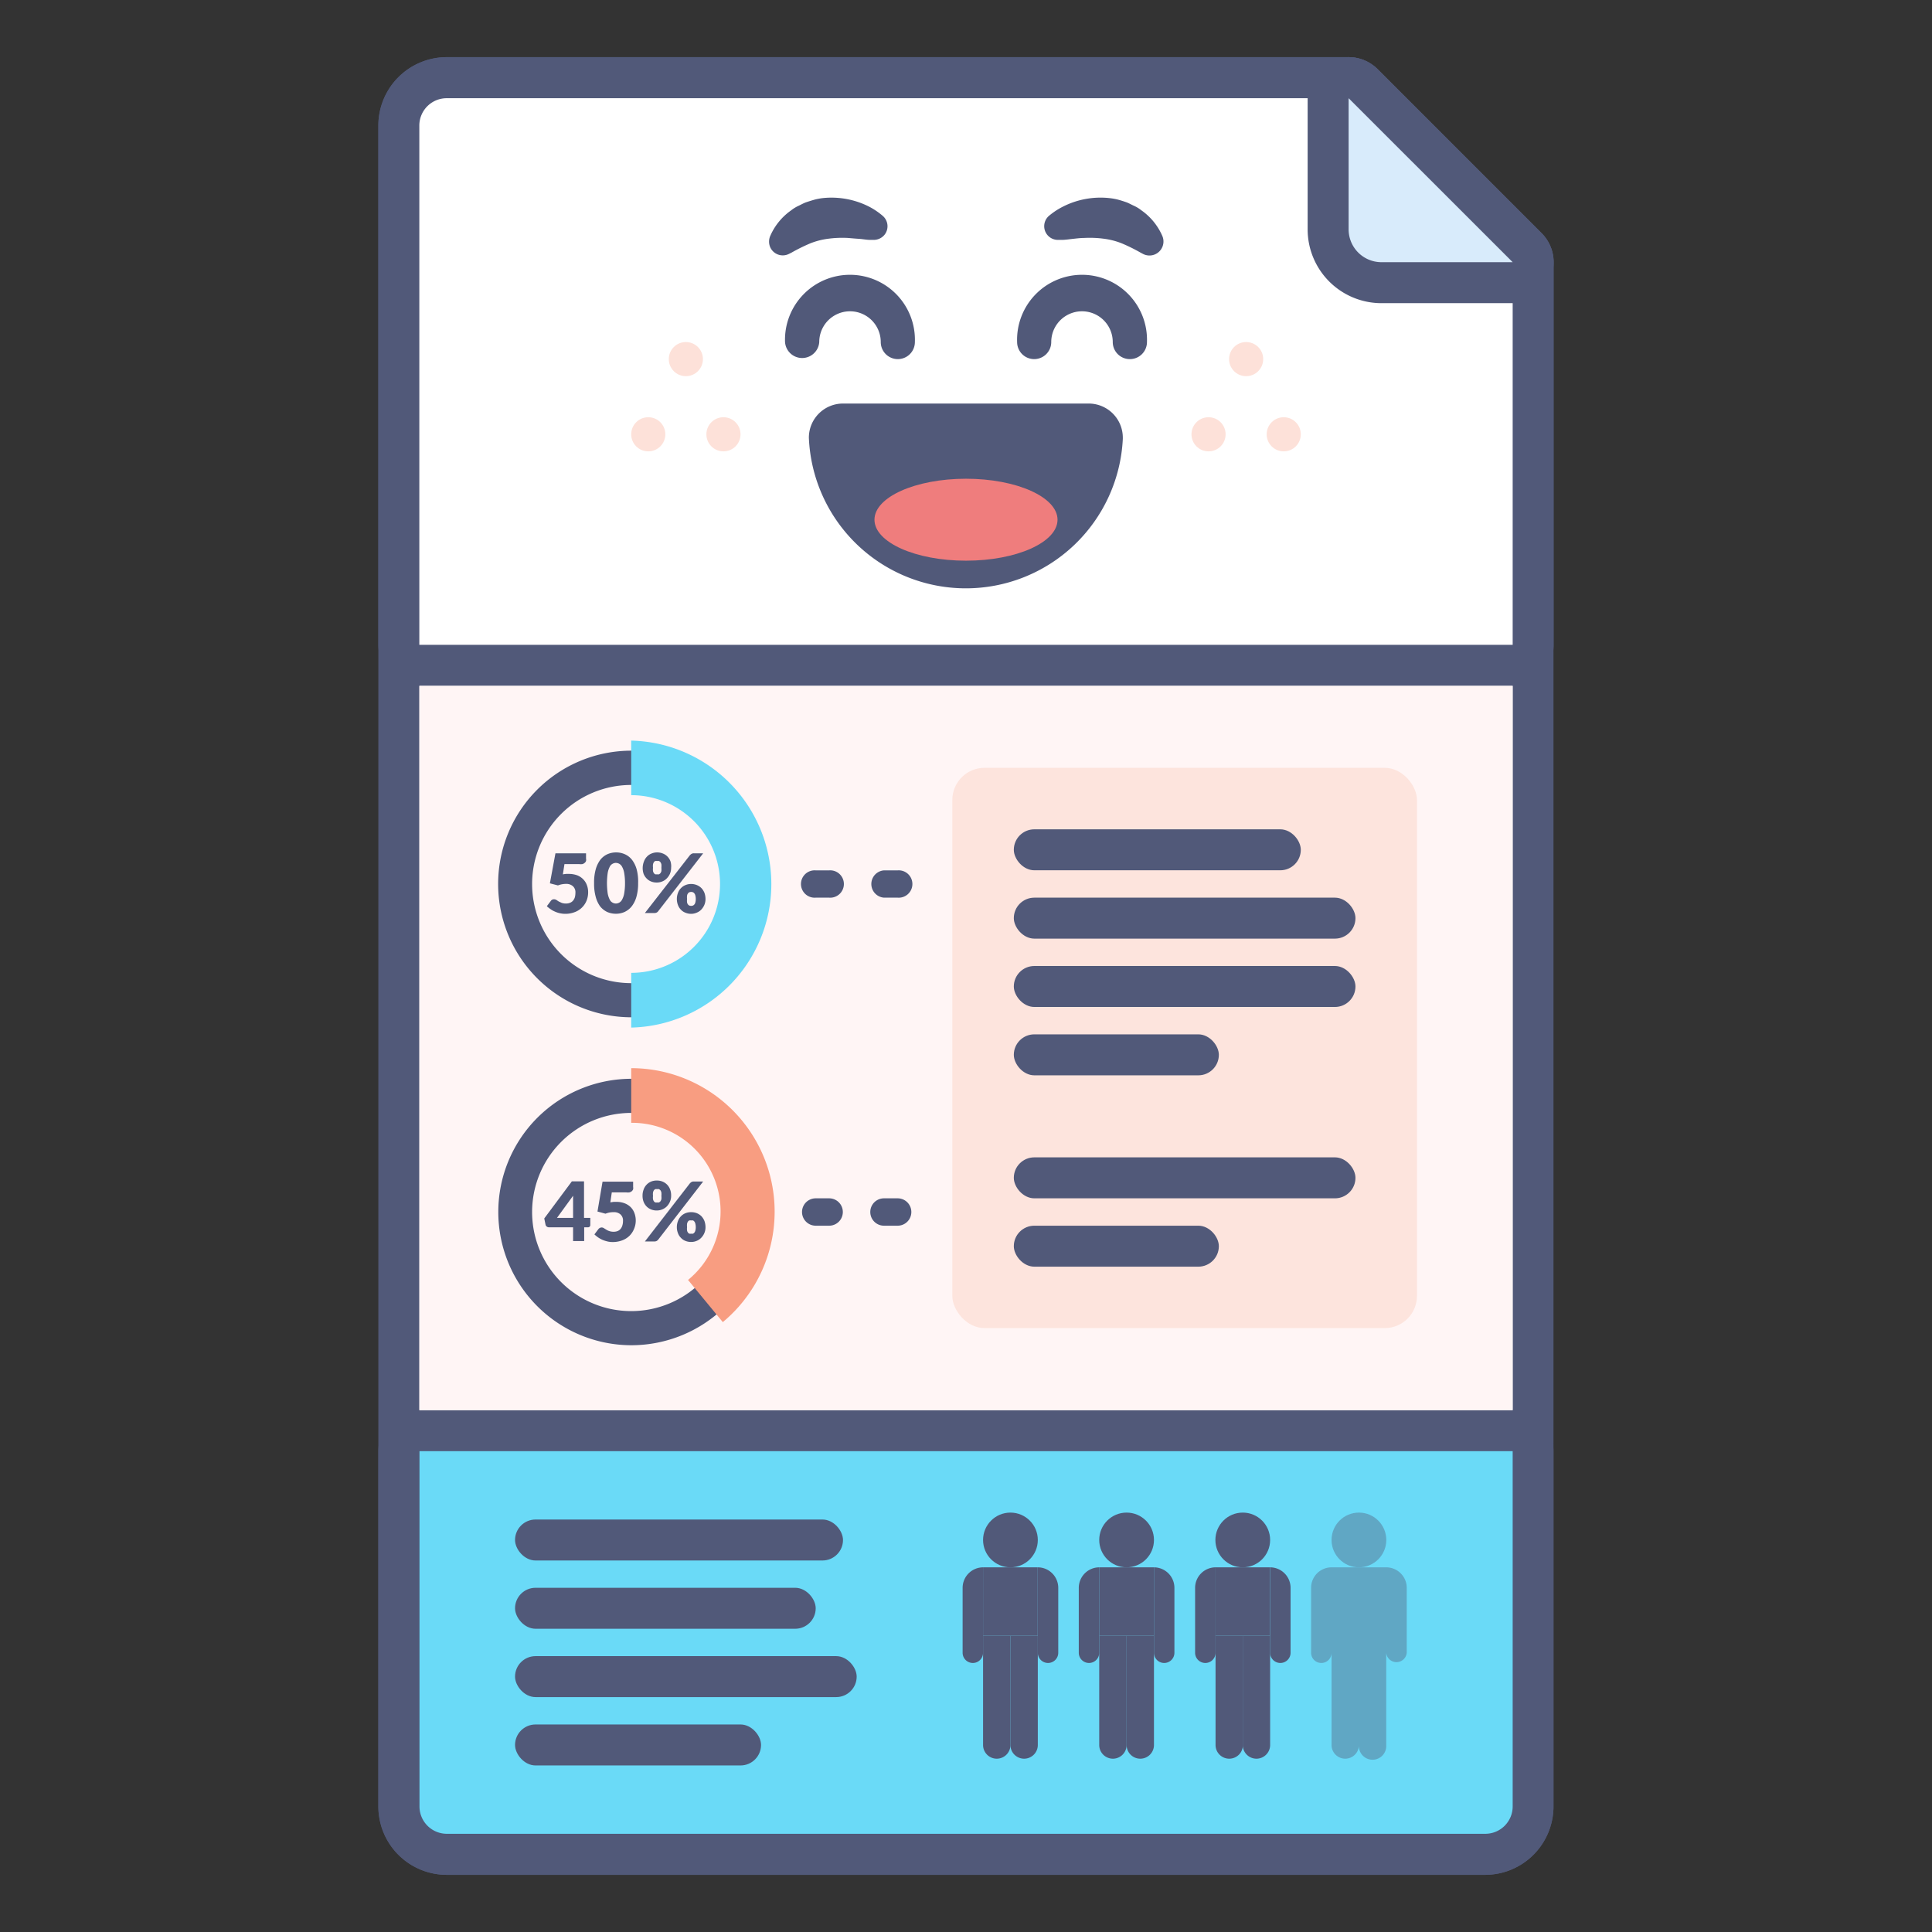 <svg xmlns="http://www.w3.org/2000/svg" viewBox="0 0 240 240"><rect x="0" y="0" width="240" height="240" fill="#333333" stroke="none"/><defs><style>.cls-1{isolation:isolate;}.cls-2{fill:#fff;}.cls-3{fill:#515979;}.cls-4{fill:#6adaf7;}.cls-5{fill:#fff5f5;}.cls-6{fill:#d8ebfb;}.cls-7{fill:#f89d81;}.cls-8{opacity:0.4;mix-blend-mode:color-burn;}.cls-9{fill:#fde4dd;}.cls-10{fill:#ef7d7d;}.cls-11{fill:#fde1d9;}</style></defs><g class="cls-1"><g id="Layer_1" data-name="Layer 1"><path class="cls-2" d="M55.49,230.35a6,6,0,0,1-5.94-5.94V15.59a6,6,0,0,1,5.94-5.94h112a2.56,2.56,0,0,1,1.81.75l20.37,20.37a2.57,2.57,0,0,1,.74,1.8V224.41a6,6,0,0,1-5.94,5.94Z"/><path class="cls-3" d="M167.53,12.2l20.38,20.37V224.41a3.4,3.4,0,0,1-3.4,3.39h-129a3.4,3.4,0,0,1-3.4-3.39V15.59a3.4,3.4,0,0,1,3.4-3.39h112m0-5.1h-112A8.5,8.5,0,0,0,47,15.59V224.41a8.5,8.5,0,0,0,8.49,8.49h129a8.5,8.5,0,0,0,8.49-8.49V32.57a5.1,5.1,0,0,0-1.49-3.6L171.14,8.6a5.09,5.09,0,0,0-3.61-1.5Z"/><path class="cls-2" d="M52.09,82.65a2.55,2.55,0,0,1-2.54-2.55V15.59a6,6,0,0,1,5.94-5.94h112a2.56,2.56,0,0,1,1.81.75l20.37,20.37a2.57,2.57,0,0,1,.74,1.8V80.1a2.55,2.55,0,0,1-2.54,2.55Z"/><path class="cls-3" d="M167.53,12.2l20.38,20.37V80.1H52.09V15.59a3.4,3.4,0,0,1,3.4-3.39h112m0-5.1h-112A8.5,8.5,0,0,0,47,15.59V80.1a5.09,5.09,0,0,0,5.09,5.1H187.91A5.09,5.09,0,0,0,193,80.1V32.57a5.1,5.1,0,0,0-1.49-3.6L171.14,8.6a5.09,5.09,0,0,0-3.61-1.5Z"/><path class="cls-4" d="M55.49,230.35a6,6,0,0,1-5.94-5.94V180.27a2.55,2.55,0,0,1,2.54-2.55H187.91a2.55,2.55,0,0,1,2.54,2.55v44.14a6,6,0,0,1-5.94,5.94Z"/><path class="cls-3" d="M187.91,180.27v44.14a3.4,3.4,0,0,1-3.4,3.39h-129a3.4,3.4,0,0,1-3.4-3.39V180.27H187.91m0-5.1H52.09a5.09,5.09,0,0,0-5.09,5.1v44.14a8.5,8.5,0,0,0,8.49,8.49h129a8.5,8.5,0,0,0,8.49-8.49V180.27a5.09,5.09,0,0,0-5.09-5.1Z"/><rect class="cls-5" x="52.09" y="85.2" width="135.81" height="89.98"/><path class="cls-6" d="M171.61,35.12A6.63,6.63,0,0,1,165,28.5V12.2a2.54,2.54,0,0,1,1.57-2.35,2.38,2.38,0,0,1,1-.2,2.55,2.55,0,0,1,1.81.75l20.37,20.37a2.55,2.55,0,0,1-1.8,4.35Z"/><path class="cls-3" d="M167.53,12.2l20.38,20.37h-16.3a4.08,4.08,0,0,1-4.08-4.07V12.2m0-5.1a5.11,5.11,0,0,0-5.09,5.1V28.5a9.17,9.17,0,0,0,9.17,9.16h16.3a5.09,5.09,0,0,0,3.6-8.69L171.14,8.6a5.1,5.1,0,0,0-3.61-1.5Z"/><rect class="cls-3" x="63.98" y="197.24" width="37.35" height="5.09" rx="2.55"/><rect class="cls-3" x="63.98" y="214.22" width="30.56" height="5.09" rx="2.55"/><rect class="cls-3" x="63.98" y="188.76" width="40.74" height="5.09" rx="2.55"/><rect class="cls-3" x="63.98" y="205.73" width="42.44" height="5.09" rx="2.55"/><path class="cls-3" d="M78.41,126.37A16.56,16.56,0,1,1,95,109.81,16.58,16.58,0,0,1,78.41,126.37Zm0-28.86a12.31,12.31,0,1,0,12.31,12.3A12.32,12.32,0,0,0,78.41,97.51Z"/><path class="cls-4" d="M78.41,127.64v-6.79a11,11,0,0,0,0-22.07V92a17.83,17.83,0,0,1,0,35.65Z"/><path class="cls-3" d="M69.92,108.62a2.76,2.76,0,0,1,.4-.06h.37a3,3,0,0,1,1,.17,2.08,2.08,0,0,1,.75.49,2,2,0,0,1,.46.72,2.42,2.42,0,0,1,.16.89,2.75,2.75,0,0,1-.21,1.09,2.53,2.53,0,0,1-1.49,1.4,3.25,3.25,0,0,1-1.14.2,3.1,3.1,0,0,1-.69-.08,3,3,0,0,1-.62-.21,2.5,2.5,0,0,1-.53-.3,3.23,3.23,0,0,1-.45-.36l.49-.65a.47.47,0,0,1,.4-.21.6.6,0,0,1,.29.08l.29.19.38.18a1.6,1.6,0,0,0,.53.08,1.27,1.27,0,0,0,.54-.11.92.92,0,0,0,.36-.28,1.19,1.19,0,0,0,.21-.42,2.24,2.24,0,0,0,.06-.52,1,1,0,0,0-.31-.82,1.21,1.21,0,0,0-.86-.29,2.8,2.8,0,0,0-1,.19l-1-.26L69,106h3.8v.66a.68.68,0,0,1,0,.29.53.53,0,0,1-.16.23.73.73,0,0,1-.29.16,1.67,1.67,0,0,1-.42,0H70.12Z"/><path class="cls-3" d="M79.27,109.71a6,6,0,0,1-.21,1.69,3.43,3.43,0,0,1-.58,1.18,2.46,2.46,0,0,1-.88.7,2.63,2.63,0,0,1-1.09.23,2.67,2.67,0,0,1-1.1-.23,2.52,2.52,0,0,1-.87-.7A3.6,3.6,0,0,1,74,111.4a6.07,6.07,0,0,1-.2-1.69A6,6,0,0,1,74,108a3.66,3.66,0,0,1,.57-1.19,2.38,2.38,0,0,1,.87-.69,2.67,2.67,0,0,1,1.1-.23,2.63,2.63,0,0,1,1.09.23,2.33,2.33,0,0,1,.88.69,3.48,3.48,0,0,1,.58,1.19A5.93,5.93,0,0,1,79.27,109.71Zm-1.63,0a7.13,7.13,0,0,0-.1-1.26,2.38,2.38,0,0,0-.26-.77.89.89,0,0,0-.36-.38.93.93,0,0,0-.41-.11.87.87,0,0,0-.41.11.83.83,0,0,0-.36.38,2.67,2.67,0,0,0-.25.77,8.94,8.94,0,0,0,0,2.53,2.78,2.78,0,0,0,.25.77.83.83,0,0,0,.36.38.87.87,0,0,0,.41.11.93.93,0,0,0,.41-.11.89.89,0,0,0,.36-.38,2.47,2.47,0,0,0,.26-.77A7.17,7.17,0,0,0,77.64,109.71Z"/><path class="cls-3" d="M83.37,107.8a1.86,1.86,0,0,1-.15.75,1.92,1.92,0,0,1-.39.57,1.59,1.59,0,0,1-.57.38,1.7,1.7,0,0,1-.67.13,1.8,1.8,0,0,1-.71-.13,1.55,1.55,0,0,1-.56-.38,1.7,1.7,0,0,1-.37-.57A2.26,2.26,0,0,1,80,107a1.69,1.69,0,0,1,.37-.59,1.55,1.55,0,0,1,.56-.38,1.8,1.8,0,0,1,.71-.14,1.83,1.83,0,0,1,.71.14,1.59,1.59,0,0,1,.57.38,1.69,1.69,0,0,1,.37.59A2.06,2.06,0,0,1,83.37,107.8Zm2.33-1.56a1,1,0,0,1,.19-.16.57.57,0,0,1,.31-.08h1.15l-5.59,7.2a.49.49,0,0,1-.19.16.61.61,0,0,1-.28.06H80.11Zm-3.54,1.56a2.52,2.52,0,0,0,0-.43.85.85,0,0,0-.12-.27.41.41,0,0,0-.19-.14.51.51,0,0,0-.22,0,.59.59,0,0,0-.23,0,.37.37,0,0,0-.17.14.84.84,0,0,0-.11.27,1.8,1.8,0,0,0,0,.43,1.58,1.58,0,0,0,0,.41.78.78,0,0,0,.11.26.55.55,0,0,0,.17.14.85.85,0,0,0,.23,0,.72.72,0,0,0,.22,0,.62.62,0,0,0,.19-.14.79.79,0,0,0,.12-.26A2.18,2.18,0,0,0,82.16,107.8Zm5.48,3.88a1.86,1.86,0,0,1-.15.75,2,2,0,0,1-.39.58,1.56,1.56,0,0,1-.57.37,1.71,1.71,0,0,1-.67.14,1.8,1.8,0,0,1-.71-.14,1.45,1.45,0,0,1-.56-.37,1.6,1.6,0,0,1-.37-.58,2.11,2.11,0,0,1,0-1.51,1.56,1.56,0,0,1,.37-.59,1.59,1.59,0,0,1,.56-.38,1.8,1.8,0,0,1,.71-.14,1.87,1.87,0,0,1,.71.14,1.73,1.73,0,0,1,.57.38,1.85,1.85,0,0,1,.37.59A2.28,2.28,0,0,1,87.64,111.68Zm-1.21,0a1.61,1.61,0,0,0-.05-.42.57.57,0,0,0-.12-.27.43.43,0,0,0-.18-.15.65.65,0,0,0-.45,0,.4.4,0,0,0-.17.15.56.56,0,0,0-.11.27,1.66,1.66,0,0,0,0,.42,1.58,1.58,0,0,0,0,.41.57.57,0,0,0,.11.26.46.46,0,0,0,.17.14.65.65,0,0,0,.45,0,.49.49,0,0,0,.18-.14.57.57,0,0,0,.12-.26A1.53,1.53,0,0,0,86.43,111.68Z"/><path class="cls-3" d="M78.41,167.11A16.55,16.55,0,1,1,95,150.56,16.58,16.58,0,0,1,78.41,167.11Zm0-28.86a12.31,12.31,0,1,0,12.31,12.31A12.32,12.32,0,0,0,78.41,138.25Z"/><path class="cls-7" d="M89.81,164.26,85.47,159a11,11,0,0,0-7.06-19.52v-6.79a17.83,17.83,0,0,1,11.4,31.53Z"/><path class="cls-3" d="M73.33,151.29v.88a.28.28,0,0,1-.08.21.29.29,0,0,1-.22.08h-.46v1.71H71.19v-1.71h-3a.44.44,0,0,1-.27-.09.39.39,0,0,1-.15-.23l-.16-.78,3.43-4.61h1.51v4.54Zm-2.14,0v-1.94c0-.12,0-.25,0-.38l0-.43-2,2.75Z"/><path class="cls-3" d="M75.82,149.36l.41-.06h.37a2.8,2.8,0,0,1,1,.18,2.2,2.2,0,0,1,.75.48,2.06,2.06,0,0,1,.46.73,2.66,2.66,0,0,1-.06,2,2.52,2.52,0,0,1-.58.85,2.57,2.57,0,0,1-.9.55,3.27,3.27,0,0,1-1.15.2,2.61,2.61,0,0,1-.69-.08,4,4,0,0,1-.61-.2,3.85,3.85,0,0,1-.53-.3,4.23,4.23,0,0,1-.45-.37l.49-.65a.54.54,0,0,1,.4-.21.52.52,0,0,1,.29.09l.29.18a1.68,1.68,0,0,0,.38.18,1.6,1.6,0,0,0,.53.08,1.27,1.27,0,0,0,.54-.1.94.94,0,0,0,.36-.29,1.17,1.17,0,0,0,.2-.42,1.72,1.72,0,0,0,.07-.52,1,1,0,0,0-.31-.82,1.2,1.2,0,0,0-.86-.28,2.55,2.55,0,0,0-1,.19l-1-.27.63-3.71h3.8v.65a.94.94,0,0,1,0,.3.69.69,0,0,1-.16.23.87.87,0,0,1-.29.15,1.37,1.37,0,0,1-.43,0H76Z"/><path class="cls-3" d="M83.37,148.55a1.78,1.78,0,0,1-.15.74,2,2,0,0,1-.39.58,1.78,1.78,0,0,1-1.24.5,1.8,1.8,0,0,1-.71-.13,1.66,1.66,0,0,1-.56-.37,1.75,1.75,0,0,1-.37-.58,2,2,0,0,1-.13-.74,2.07,2.07,0,0,1,.13-.77,1.67,1.67,0,0,1,.93-1,1.8,1.8,0,0,1,.71-.13,1.83,1.83,0,0,1,.71.13,1.73,1.73,0,0,1,.57.38,1.69,1.69,0,0,1,.37.59A2.07,2.07,0,0,1,83.37,148.55ZM85.7,147a1,1,0,0,1,.19-.16.57.57,0,0,1,.31-.07h1.15L81.76,154a.77.77,0,0,1-.19.16.61.61,0,0,1-.28.06H80.11Zm-3.54,1.57a2.33,2.33,0,0,0,0-.43.81.81,0,0,0-.12-.28.62.62,0,0,0-.19-.14.51.51,0,0,0-.22,0,.59.59,0,0,0-.23,0,.55.55,0,0,0-.17.14.82.82,0,0,0-.11.28,1.69,1.69,0,0,0,0,.43,1.49,1.49,0,0,0,0,.4.7.7,0,0,0,.11.26.44.44,0,0,0,.17.14.59.59,0,0,0,.23,0,.51.51,0,0,0,.22,0,.49.49,0,0,0,.19-.14.7.7,0,0,0,.12-.26A2.06,2.06,0,0,0,82.16,148.55Zm5.48,3.88a1.78,1.78,0,0,1-.15.74,1.85,1.85,0,0,1-.39.58,1.59,1.59,0,0,1-.57.38,1.7,1.7,0,0,1-.67.13,1.8,1.8,0,0,1-.71-.13,1.47,1.47,0,0,1-.56-.38,1.52,1.52,0,0,1-.37-.58,2,2,0,0,1-.14-.74,2.11,2.11,0,0,1,.14-.77,1.64,1.64,0,0,1,.37-.59,1.59,1.59,0,0,1,.56-.38,1.8,1.8,0,0,1,.71-.13,1.87,1.87,0,0,1,.71.13,1.73,1.73,0,0,1,.57.38,2,2,0,0,1,.37.59A2.34,2.34,0,0,1,87.64,152.43Zm-1.21,0a1.75,1.75,0,0,0-.05-.43.67.67,0,0,0-.12-.27.34.34,0,0,0-.18-.14.54.54,0,0,0-.22,0,.56.56,0,0,0-.23,0,.32.32,0,0,0-.17.14.67.67,0,0,0-.11.27,1.8,1.8,0,0,0,0,.43,1.49,1.49,0,0,0,0,.4.57.57,0,0,0,.11.26.38.38,0,0,0,.17.14.56.56,0,0,0,.23,0,.54.54,0,0,0,.22,0,.4.4,0,0,0,.18-.14.57.57,0,0,0,.12-.26A1.45,1.45,0,0,0,86.43,152.43Z"/><circle class="cls-3" cx="154.38" cy="191.3" r="3.4"/><rect class="cls-3" x="150.98" y="194.7" width="6.79" height="8.49"/><path class="cls-3" d="M151,203.19h3.4a0,0,0,0,1,0,0v13.58a1.7,1.7,0,0,1-1.7,1.7h0a1.7,1.7,0,0,1-1.7-1.7V203.19a0,0,0,0,1,0,0Z"/><path class="cls-3" d="M154.38,203.19h3.4a0,0,0,0,1,0,0v13.58a1.7,1.7,0,0,1-1.7,1.7h0a1.7,1.7,0,0,1-1.7-1.7V203.19A0,0,0,0,1,154.38,203.19Z"/><path class="cls-3" d="M151,194.7h0a0,0,0,0,1,0,0v10.61a1.27,1.27,0,0,1-1.27,1.27h0a1.27,1.27,0,0,1-1.27-1.27v-8.06A2.55,2.55,0,0,1,151,194.7Z"/><path class="cls-3" d="M157.77,194.7h0a2.55,2.55,0,0,1,2.55,2.55v8.06a1.27,1.27,0,0,1-1.27,1.27h0a1.27,1.27,0,0,1-1.27-1.27V194.7a0,0,0,0,1,0,0Z"/><circle class="cls-3" cx="125.52" cy="191.3" r="3.4"/><rect class="cls-3" x="122.12" y="194.7" width="6.79" height="8.49"/><path class="cls-3" d="M122.12,203.19h3.4a0,0,0,0,1,0,0v13.58a1.7,1.7,0,0,1-1.7,1.7h0a1.7,1.7,0,0,1-1.7-1.7V203.19A0,0,0,0,1,122.12,203.19Z"/><path class="cls-3" d="M125.52,203.19h3.4a0,0,0,0,1,0,0v13.58a1.7,1.7,0,0,1-1.7,1.7h0a1.7,1.7,0,0,1-1.7-1.7V203.19A0,0,0,0,1,125.52,203.19Z"/><path class="cls-3" d="M122.12,194.7h0a0,0,0,0,1,0,0v10.61a1.27,1.27,0,0,1-1.27,1.27h0a1.27,1.27,0,0,1-1.27-1.27v-8.06A2.55,2.55,0,0,1,122.12,194.7Z"/><path class="cls-3" d="M128.91,194.7h0a2.55,2.55,0,0,1,2.55,2.55v8.06a1.27,1.27,0,0,1-1.27,1.27h0a1.27,1.27,0,0,1-1.27-1.27V194.7A0,0,0,0,1,128.91,194.7Z"/><g class="cls-8"><circle class="cls-3" cx="168.81" cy="191.3" r="3.4"/><path class="cls-3" d="M172.2,194.7h-6.79a2.54,2.54,0,0,0-2.54,2.54v8.07a1.27,1.27,0,0,0,2.54,0v11.46a1.7,1.7,0,1,0,3.4,0,1.7,1.7,0,1,0,3.39,0V205.31a1.28,1.28,0,0,0,2.55,0v-8.07A2.55,2.55,0,0,0,172.2,194.7Z"/></g><circle class="cls-3" cx="139.95" cy="191.3" r="3.4"/><rect class="cls-3" x="136.55" y="194.7" width="6.79" height="8.49"/><path class="cls-3" d="M136.55,203.19h3.4a0,0,0,0,1,0,0v13.58a1.7,1.7,0,0,1-1.7,1.7h0a1.7,1.7,0,0,1-1.7-1.7V203.19A0,0,0,0,1,136.55,203.19Z"/><path class="cls-3" d="M139.95,203.19h3.4a0,0,0,0,1,0,0v13.58a1.7,1.7,0,0,1-1.7,1.7h0a1.7,1.7,0,0,1-1.7-1.7V203.19A0,0,0,0,1,139.95,203.19Z"/><path class="cls-3" d="M136.55,194.7h0a0,0,0,0,1,0,0v10.61a1.27,1.27,0,0,1-1.27,1.27h0a1.27,1.27,0,0,1-1.27-1.27v-8.06a2.55,2.55,0,0,1,2.55-2.55Z"/><path class="cls-3" d="M143.34,194.7h0a2.55,2.55,0,0,1,2.55,2.55v8.06a1.27,1.27,0,0,1-1.27,1.27h0a1.27,1.27,0,0,1-1.27-1.27V194.7A0,0,0,0,1,143.34,194.7Z"/><path class="cls-3" d="M111.51,111.51h-1.7a1.7,1.7,0,0,1,0-3.39h1.7a1.7,1.7,0,1,1,0,3.39Zm-8.49,0h-1.69a1.7,1.7,0,1,1,0-3.39H103a1.7,1.7,0,1,1,0,3.39Z"/><path class="cls-3" d="M111.51,152.26h-1.7a1.7,1.7,0,0,1,0-3.4h1.7a1.7,1.7,0,0,1,0,3.4Zm-8.49,0h-1.69a1.7,1.7,0,0,1,0-3.4H103a1.7,1.7,0,1,1,0,3.4Z"/><rect class="cls-9" x="118.3" y="95.38" width="57.72" height="69.6" rx="4"/><path class="cls-3" d="M120,71.77a17.41,17.41,0,0,1-17.4-17.4,2.12,2.12,0,0,1,2.12-2.12h30.56a2.12,2.12,0,0,1,2.12,2.12A17.42,17.42,0,0,1,120,71.77Z"/><path class="cls-3" d="M135.28,54.37h0m0,0a15.28,15.28,0,1,1-30.56,0h30.56m0-4.24H104.72a4.24,4.24,0,0,0-4.24,4.24,19.52,19.52,0,0,0,39,.15c0-.05,0-.1,0-.15a4.24,4.24,0,0,0-4.25-4.24Zm0,8.49Z"/><ellipse class="cls-10" cx="120" cy="64.56" rx="11.37" ry="5.09"/><path class="cls-3" d="M108.08,29.8c-.39,0-.92-.1-1.37-.13s-.93-.07-1.37-.11a13.25,13.25,0,0,0-2.48.1,9.13,9.13,0,0,0-2.2.57,21.57,21.57,0,0,0-2.33,1.15l-.32.16a1.71,1.71,0,0,1-2.31-.78,1.77,1.77,0,0,1,0-1.49,7.56,7.56,0,0,1,2.58-3.14,4.45,4.45,0,0,1,.91-.56c.32-.15.64-.34,1-.46s.69-.22,1-.31a7.72,7.72,0,0,1,1-.19A10.32,10.32,0,0,1,108,25.69a8.92,8.92,0,0,1,1.65,1.12,1.7,1.7,0,0,1,.2,2.39,1.74,1.74,0,0,1-1.28.6Z"/><path class="cls-3" d="M111.53,44.61a2.12,2.12,0,0,1-2.12-2.12,3.82,3.82,0,1,0-7.64,0,2.13,2.13,0,0,1-4.25,0,8.07,8.07,0,1,1,16.13,0A2.12,2.12,0,0,1,111.53,44.61Z"/><path class="cls-3" d="M130.31,26.81A8.92,8.92,0,0,1,132,25.69a10.32,10.32,0,0,1,5.83-1.08,7.72,7.72,0,0,1,1.05.19c.34.09.68.2,1,.31s.66.31,1,.46a4.45,4.45,0,0,1,.91.56,7.56,7.56,0,0,1,2.58,3.14A1.74,1.74,0,0,1,142,31.55l-.32-.17a21.57,21.57,0,0,0-2.33-1.15,9.13,9.13,0,0,0-2.2-.57,13.25,13.25,0,0,0-2.48-.1c-.44,0-.9.06-1.37.11s-1,.13-1.37.13h-.52a1.7,1.7,0,0,1-1.09-3Z"/><path class="cls-3" d="M140.35,44.61a2.12,2.12,0,0,1-2.12-2.12,3.82,3.82,0,0,0-7.64,0,2.12,2.12,0,0,1-4.24,0,8.07,8.07,0,1,1,16.13,0A2.12,2.12,0,0,1,140.35,44.61Z"/><circle class="cls-11" cx="85.2" cy="44.61" r="2.12"/><circle class="cls-11" cx="89.87" cy="53.95" r="2.12"/><circle class="cls-11" cx="80.53" cy="53.95" r="2.12"/><circle class="cls-11" cx="154.8" cy="44.61" r="2.12"/><circle class="cls-11" cx="159.47" cy="53.95" r="2.12"/><circle class="cls-11" cx="150.13" cy="53.95" r="2.12"/><rect class="cls-3" x="125.94" y="103.02" width="35.65" height="5.09" rx="2.55"/><rect class="cls-3" x="125.94" y="111.51" width="42.44" height="5.09" rx="2.55"/><rect class="cls-3" x="125.94" y="120" width="42.44" height="5.09" rx="2.55"/><rect class="cls-3" x="125.94" y="128.49" width="25.47" height="5.09" rx="2.55"/><rect class="cls-3" x="125.94" y="143.77" width="42.44" height="5.09" rx="2.55"/><rect class="cls-3" x="125.94" y="152.26" width="25.47" height="5.09" rx="2.55"/></g></g></svg>